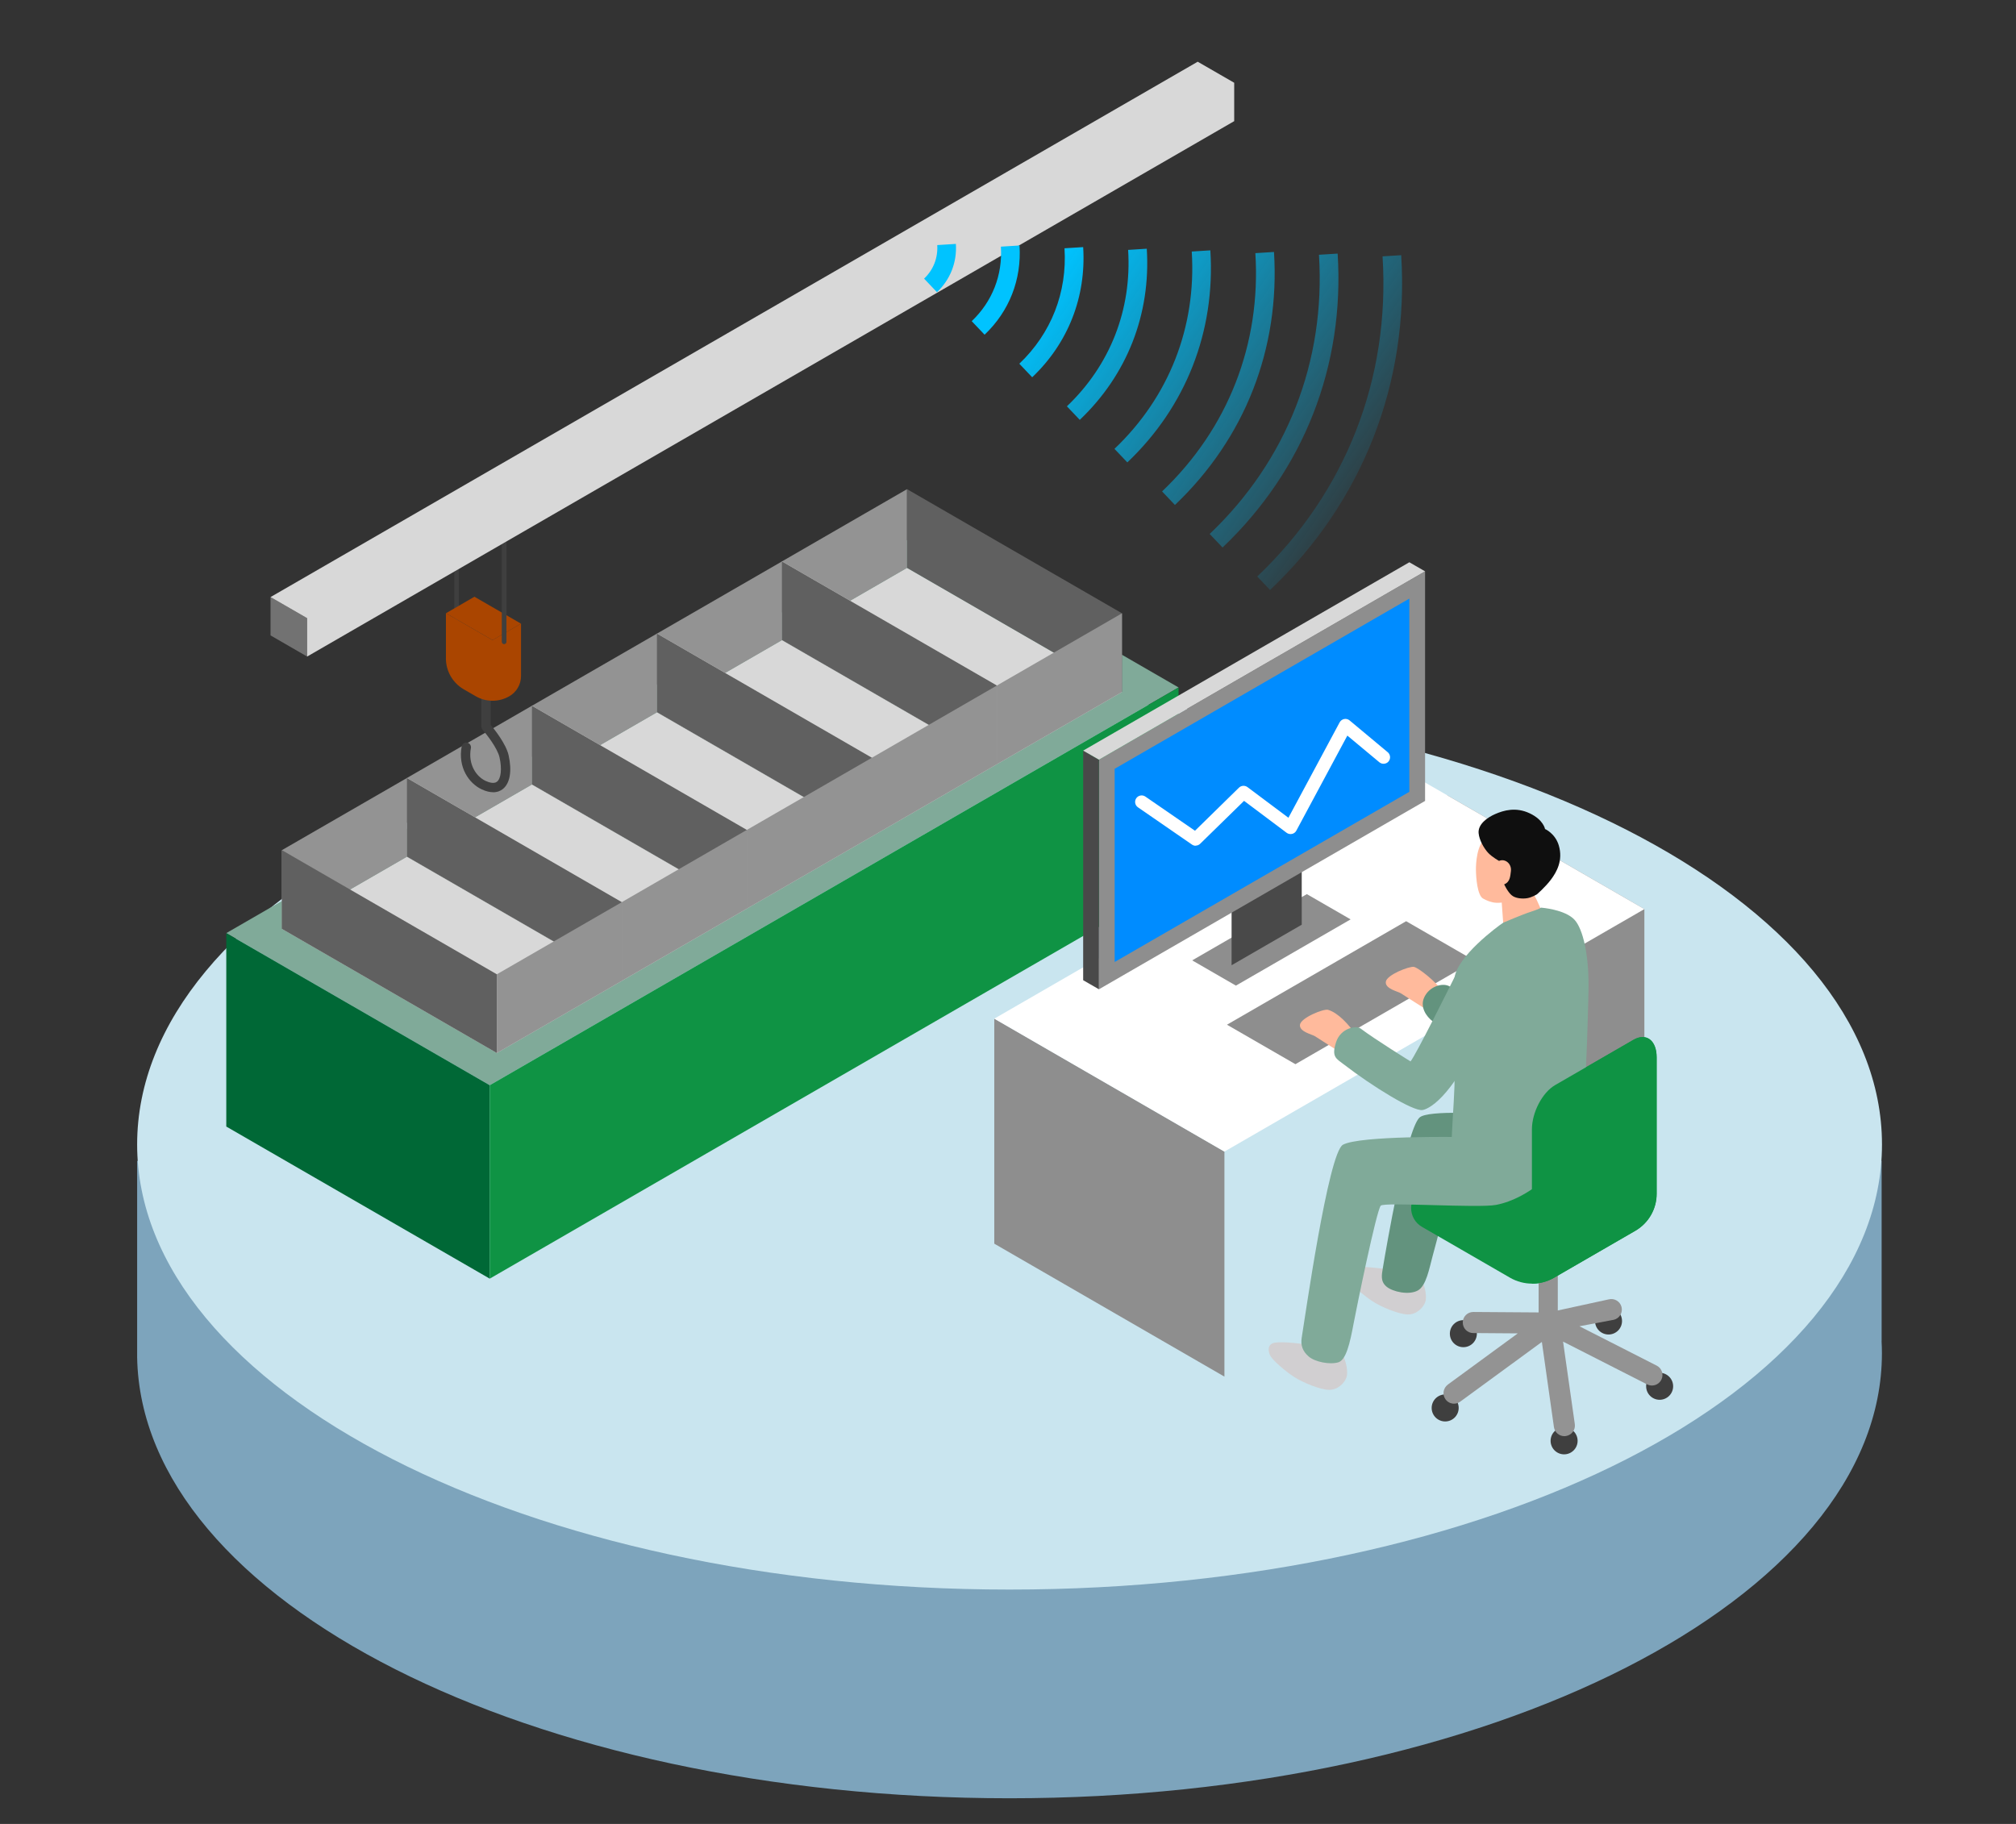 <svg width="294" height="266" viewBox="0 0 294 266" fill="none" xmlns="http://www.w3.org/2000/svg">
<rect x="0" y="0" width="294" height="266" fill="#333333" stroke="none"/>
<path d="M274.406 195.545V169.306H272.695C262.601 138.608 210.269 115.219 147.228 115.219C84.188 115.219 31.856 138.608 21.762 169.306H20V197.943C20.625 233.519 77.343 262.259 147.218 262.259C217.093 262.259 274.447 233.201 274.447 197.348C274.447 196.744 274.426 196.139 274.395 195.534L274.406 195.545Z" fill="#7DA4BC"/>
<path d="M147.228 231.821C217.495 231.821 274.457 202.76 274.457 166.911C274.457 131.061 217.495 102 147.228 102C76.962 102 20 131.061 20 166.911C20 202.76 76.962 231.821 147.228 231.821Z" fill="#C9E5EF"/>
<path d="M171.873 100.257L133.454 78.074L33 136.085L71.42 158.268L171.873 100.257Z" fill="#80AA99"/>
<path d="M71.42 158.269L33 136.086V164.295L71.42 186.478V158.269Z" fill="#006836"/>
<path d="M163.624 100.925L132.276 82.82L114.04 93.353L145.387 111.451L163.624 100.925Z" fill="#D8D8D8"/>
<path d="M132.276 71.338L114.04 81.871V93.351L132.276 82.817V71.338Z" fill="#939393"/>
<path d="M163.623 89.442L132.276 71.338V82.817L163.623 100.922V89.442Z" fill="#606060"/>
<path d="M145.387 99.973L114.04 81.875V93.355L145.387 111.452V99.973Z" fill="white"/>
<path d="M163.624 89.443L145.388 99.97V111.449L163.624 100.923V89.443Z" fill="#939393"/>
<path d="M145.388 111.449L114.041 93.352L95.811 103.878L127.158 121.983L145.388 111.449Z" fill="#D8D8D8"/>
<path d="M114.041 81.875L95.811 92.401V103.881L114.041 93.355V81.875Z" fill="#939393"/>
<path d="M145.386 99.973L114.039 81.875V93.355L145.386 111.452V99.973Z" fill="#606060"/>
<path d="M127.158 110.505L95.811 92.4V103.88L127.158 121.985V110.505Z" fill="white"/>
<path d="M145.385 99.971L127.156 110.504V121.984L145.385 111.45V99.971Z" fill="#939393"/>
<path d="M127.158 121.984L95.811 103.879L77.575 114.412L108.922 132.51L127.158 121.984Z" fill="#D8D8D8"/>
<path d="M95.811 92.4L77.575 102.927V114.413L95.811 103.88V92.4Z" fill="#939393"/>
<path d="M127.16 110.505L95.813 92.4V103.88L127.16 121.985V110.505Z" fill="#606060"/>
<path d="M108.922 121.03L77.575 102.926V114.412L108.922 132.51V121.03Z" fill="white"/>
<path d="M127.158 110.504L108.922 121.03V132.51L127.158 121.984V110.504Z" fill="#939393"/>
<path d="M108.921 132.51L77.574 114.412L59.344 124.938L90.691 143.043L108.921 132.51Z" fill="#D8D8D8"/>
<path d="M77.574 102.926L59.344 113.459V124.939L77.574 114.412V102.926Z" fill="#939393"/>
<path d="M108.922 121.03L77.575 102.926V114.412L108.922 132.51V121.03Z" fill="#606060"/>
<path d="M90.691 131.566L59.344 113.461V124.941L90.691 143.045V131.566Z" fill="white"/>
<path d="M108.921 121.027L90.691 131.561V143.04L108.921 132.507V121.027Z" fill="#939393"/>
<path d="M90.693 143.044L59.346 124.939L41.109 135.466L72.457 153.57L90.693 143.044Z" fill="#D8D8D8"/>
<path d="M59.346 113.461L41.109 123.987V135.467L59.346 124.941V113.461Z" fill="#939393"/>
<path d="M90.692 131.566L59.345 113.461V124.941L90.692 143.045V131.566Z" fill="#606060"/>
<path d="M72.457 142.091L41.109 123.986V135.466L72.457 153.571V142.091Z" fill="#606060"/>
<path d="M90.692 131.564L72.456 142.091V153.57L90.692 143.044V131.564Z" fill="#939393"/>
<path d="M66.586 91.01C66.395 91.01 66.246 90.86 66.246 90.669V74.151C66.246 73.96 66.395 73.811 66.586 73.811C66.777 73.811 66.926 73.96 66.926 74.151V90.669C66.926 90.86 66.777 91.01 66.586 91.01Z" fill="#3F3F3F"/>
<path d="M44.791 90.154L39.454 87.076V92.666L44.791 95.751V90.154Z" fill="#727272"/>
<path d="M71.911 115.537C71.448 115.537 70.883 115.421 70.216 115.101C68.419 114.257 66.751 111.935 67.33 108.85C67.398 108.483 67.752 108.238 68.126 108.306C68.494 108.374 68.739 108.728 68.671 109.102C68.228 111.479 69.46 113.242 70.794 113.875C71.326 114.12 72.04 114.345 72.483 113.998C73.068 113.528 73.218 112.112 72.85 110.464C72.551 109.116 70.965 107.087 70.373 106.426C70.263 106.304 70.202 106.14 70.202 105.977V101.388C70.202 101.013 70.509 100.707 70.883 100.707C71.257 100.707 71.564 101.013 71.564 101.388V105.725C72.115 106.379 73.803 108.489 74.178 110.171C74.681 112.445 74.375 114.229 73.334 115.067C73.02 115.319 72.558 115.543 71.911 115.543V115.537Z" fill="#3F3F3F"/>
<path d="M71.83 93.355L65.029 89.426V96.017C65.029 97.882 66.023 99.605 67.643 100.538L69.379 101.539C70.897 102.417 72.762 102.417 74.28 101.539C75.335 100.933 75.982 99.802 75.982 98.59V90.951L71.83 93.348V93.355Z" fill="#AA4500"/>
<path d="M69.19 87.027L65.038 89.431L71.831 93.353L75.984 90.956L69.19 87.027Z" fill="#AA4500"/>
<path d="M73.518 93.939C73.327 93.939 73.177 93.79 73.177 93.599V77.612C73.177 77.421 73.327 77.272 73.518 77.272C73.708 77.272 73.858 77.421 73.858 77.612V93.599C73.858 93.79 73.708 93.939 73.518 93.939Z" fill="#3F3F3F"/>
<path d="M171.873 100.258L71.419 158.269V186.478L171.873 128.467V100.258Z" fill="#0F9344"/>
<path d="M174.665 9L39.454 87.076L44.791 90.154V95.751L179.988 17.668V12.071L174.665 9Z" fill="#D8D8D8"/>
<path d="M211.057 148.796V115.979L239.804 132.578V165.395L211.057 148.796Z" fill="#8E8E8E"/>
<path d="M145 181.376V148.559L178.561 167.946V200.764L145 181.376Z" fill="#8E8E8E"/>
<path d="M206.233 113.203L145 148.562L178.561 167.949L239.804 132.581L206.233 113.203Z" fill="white"/>
<path d="M215.044 140.106L205.062 134.348L178.933 149.443L188.914 155.201L215.044 140.106Z" fill="#8E8E8E"/>
<path d="M196.965 134.082L190.58 130.398L173.861 140.059L180.237 143.742L196.965 134.082Z" fill="#8E8E8E"/>
<path d="M189.836 121.496L179.607 127.397V140.77L189.836 134.859V121.496Z" fill="#494949"/>
<path d="M207.823 116.808V83.324L160.264 110.793V144.276L207.823 116.808Z" fill="#8E8E8E"/>
<path d="M162.556 112.121L205.528 87.299V115.481L162.556 140.294V112.121Z" fill="#008CFF"/>
<path d="M174.374 123.344C174.183 123.344 173.993 123.287 173.831 123.173L165.952 117.738C165.515 117.443 165.41 116.843 165.705 116.415C166 115.987 166.599 115.873 167.028 116.168L174.269 121.155L180.682 114.873C181.015 114.55 181.539 114.511 181.919 114.788L187.895 119.261L195.365 105.346C195.498 105.098 195.745 104.918 196.021 104.86C196.307 104.803 196.592 104.879 196.811 105.06L202.378 109.705C202.777 110.038 202.835 110.638 202.501 111.047C202.168 111.447 201.569 111.504 201.16 111.171L196.488 107.278L189.046 121.145C188.913 121.393 188.685 121.564 188.409 121.621C188.143 121.678 187.857 121.621 187.629 121.45L181.425 116.796L175.03 123.049C174.849 123.23 174.602 123.325 174.364 123.325L174.374 123.344Z" fill="white"/>
<path d="M157.961 109.471V142.954L160.264 144.277V110.794L157.961 109.471Z" fill="#494949"/>
<path d="M157.961 109.468L160.264 110.791L207.822 83.323L205.529 82L157.961 109.468Z" fill="#D8D8D8"/>
<path d="M207.421 186.847C207.782 187.609 208.144 189.103 207.839 189.921C207.535 190.74 206.574 191.72 205.299 191.701C204.014 191.673 201.502 190.654 200.16 189.779C198.818 188.903 197.115 187.39 196.763 186.752C196.411 186.114 196.268 185.02 197.41 184.82C198.552 184.62 201.626 184.982 202.739 185.201C203.852 185.42 207.43 186.857 207.43 186.857L207.421 186.847Z" fill="#D1CFD1"/>
<path d="M219.361 162.1C217.42 162.604 208.228 161.766 206.991 163.004C205.049 164.945 202.119 182.23 201.671 184.885C201.491 185.98 201.3 186.874 202.195 187.636C203.089 188.397 205.449 188.921 206.762 188.207C207.999 187.531 208.446 184.933 208.903 183.258C210.426 177.69 212.757 168.21 212.5 168.296C212.081 168.438 218.495 166.154 220.988 165.536C221.378 163.68 219.361 162.109 219.361 162.109V162.1Z" fill="#63937E"/>
<path d="M242.03 204.144C243.118 204.144 244 203.261 244 202.173C244 201.085 243.118 200.203 242.03 200.203C240.942 200.203 240.061 201.085 240.061 202.173C240.061 203.261 240.942 204.144 242.03 204.144Z" fill="#3F3F3F"/>
<path d="M228.099 212.101C229.186 212.101 230.068 211.218 230.068 210.13C230.068 209.042 229.186 208.16 228.099 208.16C227.011 208.16 226.129 209.042 226.129 210.13C226.129 211.218 227.011 212.101 228.099 212.101Z" fill="#3F3F3F"/>
<path d="M210.754 207.304C211.842 207.304 212.724 206.422 212.724 205.333C212.724 204.245 211.842 203.363 210.754 203.363C209.666 203.363 208.784 204.245 208.784 205.333C208.784 206.422 209.666 207.304 210.754 207.304Z" fill="#3F3F3F"/>
<path d="M213.407 196.472C214.495 196.472 215.377 195.59 215.377 194.501C215.377 193.413 214.495 192.531 213.407 192.531C212.319 192.531 211.438 193.413 211.438 194.501C211.438 195.59 212.319 196.472 213.407 196.472Z" fill="#3F3F3F"/>
<path d="M234.577 194.624C235.665 194.624 236.546 193.742 236.546 192.654C236.546 191.566 235.665 190.684 234.577 190.684C233.489 190.684 232.607 191.566 232.607 192.654C232.607 193.742 233.489 194.624 234.577 194.624Z" fill="#3F3F3F"/>
<path d="M211.124 201.941L221.343 194.46L214.844 194.412C213.997 194.412 213.312 193.718 213.322 192.861C213.322 192.014 214.016 191.338 214.854 191.338H214.863L225.816 191.414L234.608 189.501C235.426 189.292 236.264 189.787 236.473 190.605C236.682 191.424 236.188 192.261 235.369 192.471L230.336 193.422L241.602 199.162C242.363 199.542 242.658 200.475 242.278 201.227C241.897 201.979 240.964 202.284 240.213 201.903L227.947 195.659L229.66 207.69C229.784 208.527 229.194 209.308 228.356 209.431C228.28 209.441 228.214 209.45 228.137 209.45C227.386 209.45 226.729 208.898 226.615 208.127L224.855 195.707L212.951 204.416C212.675 204.615 212.361 204.711 212.047 204.711C211.571 204.711 211.105 204.492 210.81 204.082C210.305 203.397 210.458 202.436 211.143 201.931L211.124 201.941Z" fill="#939393"/>
<path d="M224.382 179.424H227.18V193.586C227.199 193.805 227.066 194.034 226.771 194.205C226.228 194.519 225.343 194.519 224.791 194.205C224.496 194.034 224.363 193.805 224.382 193.586V179.424Z" fill="#939393"/>
<path d="M207.367 173.412L216.625 168.063C218.709 166.864 221.183 166.635 223.41 167.387V164.713C223.41 162.219 224.923 159.326 226.797 158.241L238.216 151.645C240.081 150.569 241.604 151.711 241.604 154.205V174.097C241.604 176.324 240.414 178.38 238.492 179.494L226.636 186.347C224.656 187.489 222.211 187.489 220.222 186.347L207.386 178.932C205.254 177.705 205.254 174.63 207.386 173.402L207.367 173.412Z" fill="#0F9344"/>
<path d="M210.509 144.739C209.358 143.074 206.846 141.142 206.199 141.008C205.561 140.885 202.221 142.16 202.098 143.188C201.974 144.216 203.896 144.597 204.276 144.854C204.657 145.111 208.501 147.547 208.501 147.547L210.5 144.739H210.509Z" fill="#FFBA9C"/>
<path d="M225.84 134.243C223.898 138.174 219.312 147.368 218.513 148.367C218.513 148.367 213.546 145.283 211.481 143.903C210.472 143.228 208.36 143.818 207.646 145.578C207.123 146.873 207.941 148.205 208.949 148.967C213.193 152.155 218.779 156.257 220.14 156.057C220.815 155.962 224.365 154.135 229.018 143.751C230.712 139.972 231.168 135.775 229.627 135.004C229.113 134.747 228.609 134.414 228.076 134.233C226.972 133.833 226.363 133.196 225.84 134.243Z" fill="#63937E"/>
<path d="M224.689 132.561C224.689 132.561 223.604 129.877 223.214 129.982C222.824 130.086 218.999 131.59 218.999 131.59L219.284 135.53C219.284 135.53 221.682 135.454 223.262 134.569C224.842 133.684 224.556 134.198 224.689 132.561Z" fill="#FFBA9C"/>
<path d="M195.926 197.841C196.288 198.603 196.649 200.097 196.345 200.916C196.04 201.734 195.079 202.714 193.804 202.695C192.529 202.676 190.007 201.648 188.666 200.773C187.324 199.897 185.621 198.384 185.268 197.746C184.916 197.108 184.774 196.014 185.916 195.814C187.057 195.614 190.131 195.976 191.244 196.195C192.358 196.414 195.936 197.851 195.936 197.851L195.926 197.841Z" fill="#D1CFD1"/>
<path d="M218.171 175.722C215.582 176.217 201.813 175.274 201.357 175.836C200.709 176.645 197.826 190.76 197.417 192.939C196.856 195.975 196.294 198.336 195.171 198.679C193.906 199.059 191.755 198.612 190.861 197.841C189.966 197.08 189.652 196.185 189.833 195.09C190.28 192.435 193.706 168.117 195.847 166.946C198.321 165.595 212.775 165.823 212.775 165.823C214.574 166.156 217.581 166.451 218.903 166.328C220.226 166.204 224.584 164.947 224.908 164.728C225.231 164.51 228 159.551 228 159.551C228 159.551 229.675 160.864 229.703 163.301C229.732 165.737 229.018 167.793 228.438 168.631C227.248 170.363 223.157 174.76 218.171 175.722Z" fill="#80AA99"/>
<path d="M216.677 122.279C215.364 123.126 215.231 125.943 215.24 126.847C215.25 128.018 215.45 130.607 216.296 131.054C217.419 131.654 218.647 132.11 221.226 130.949C223.804 129.788 225.526 127.304 223.319 124.411C221.359 121.831 219.075 120.737 216.687 122.279H216.677Z" fill="#FFBA9C"/>
<path d="M218.608 125.555C219.484 125.165 220.473 125.955 220.34 127.04C220.245 127.773 220.236 128.63 219.36 128.972C219.36 128.972 219.826 130.01 220.426 130.543C220.987 131.047 222.053 131.104 222.729 130.99C223.404 130.876 224.137 130.428 224.137 130.428C224.137 130.428 225.364 129.372 226.183 128.277C227.001 127.183 227.972 125.498 227.325 123.3C226.801 121.539 225.317 120.901 225.317 120.901C225.317 120.901 225.098 119.569 223.09 118.617C221.082 117.665 219.303 118.169 218.028 118.731C216.943 119.207 215.525 120.178 215.63 121.491C215.716 122.529 216.448 123.775 217.038 124.394C217.628 125.013 218.599 125.546 218.599 125.546L218.608 125.555Z" fill="#0F0F0F"/>
<path d="M224.756 132.371C224.756 132.371 228.239 132.628 229.628 134.151C230.818 135.445 231.779 139.224 231.655 144.611C231.531 149.998 231.379 153.843 231.303 155.099C231.227 156.356 231.95 161.343 231.979 163.17C231.998 164.998 231.436 165.769 229.619 166.949C228.534 167.653 221.987 171.556 219.78 172.26C217.572 172.964 214.698 173.24 212.948 172.051C210.94 170.68 211.891 164.646 212.11 158.402C212.215 155.518 211.863 145.905 212.11 142.726C212.358 139.547 218.457 135.055 219.228 134.56C219.228 134.56 221.997 133.37 223.243 132.97C224.49 132.571 224.747 132.361 224.747 132.361L224.756 132.371Z" fill="#80AA99"/>
<path d="M197.856 151.07C196.705 149.404 195.144 147.71 193.679 147.272C193.051 147.082 189.701 148.424 189.577 149.452C189.454 150.48 191.376 150.86 191.757 151.117C192.137 151.374 195.981 153.811 195.981 153.811L197.856 151.07Z" fill="#FFBA9C"/>
<path d="M213.032 140.672C211.091 144.602 206.504 153.797 205.705 154.796C205.705 154.796 200.519 151.588 198.406 149.99C197.807 149.533 195.514 149.894 194.838 152.007C194.153 154.149 194.857 154.377 195.961 155.224C200.167 158.46 206.066 162.087 207.437 161.887C208.112 161.792 211.566 160.564 216.219 150.18C217.913 146.401 218.655 143.241 218.237 141.471C217.999 140.491 217.142 139.444 215.963 139.111C214.783 138.778 213.565 139.625 213.041 140.672H213.032Z" fill="#80AA99"/>
<path d="M238.2 151.653L226.791 158.248C224.926 159.324 223.404 162.227 223.404 164.721V187.211C224.508 187.211 225.621 186.926 226.611 186.354L238.467 179.502C240.399 178.388 241.579 176.332 241.579 174.105V154.213C241.579 151.719 240.065 150.577 238.191 151.653H238.2Z" fill="#0F9344"/>
<path d="M185.225 86.053L183.348 84.076C196.262 71.804 202.753 55.222 201.624 37.388L204.34 37.217C205.519 55.867 198.728 73.204 185.22 86.049L185.225 86.053ZM195.068 36.984L192.352 37.155C193.331 52.706 187.674 67.162 176.412 77.873L178.289 79.85C190.144 68.581 196.108 53.359 195.074 36.988L195.068 36.984ZM185.791 36.747L183.074 36.919C183.913 50.185 179.082 62.525 169.47 71.667L171.346 73.643C181.552 63.944 186.68 50.84 185.791 36.747ZM176.513 36.511L173.797 36.682C174.49 47.669 170.487 57.894 162.527 65.46L164.404 67.436C172.961 59.307 177.258 48.325 176.509 36.517L176.513 36.511ZM167.235 36.274L164.519 36.446C165.068 45.154 161.895 53.257 155.591 59.257L157.468 61.233C164.369 54.67 167.842 45.813 167.238 36.284L167.235 36.274ZM157.958 36.038L155.241 36.209C155.646 42.639 153.307 48.614 148.652 53.044L150.529 55.021C155.781 50.028 158.417 43.288 157.964 36.041L157.958 36.038ZM148.68 35.801L145.964 35.972C146.224 40.123 144.712 43.983 141.71 46.837L143.587 48.814C147.189 45.391 148.995 40.773 148.68 35.801ZM139.399 35.571L136.683 35.742C136.798 37.613 136.12 39.347 134.764 40.636L136.641 42.613C138.594 40.76 139.569 38.263 139.399 35.571Z" fill="url(#paint0_linear_1531_5438)"/>
<defs>
<linearGradient id="paint0_linear_1531_5438" x1="143.548" y1="25.893" x2="200.889" y2="65.885" gradientUnits="userSpaceOnUse">
<stop offset="0.22" stop-color="#00C3FF"/>
<stop offset="1" stop-color="#00C3FF" stop-opacity="0.1"/>
</linearGradient>
</defs>
</svg>
